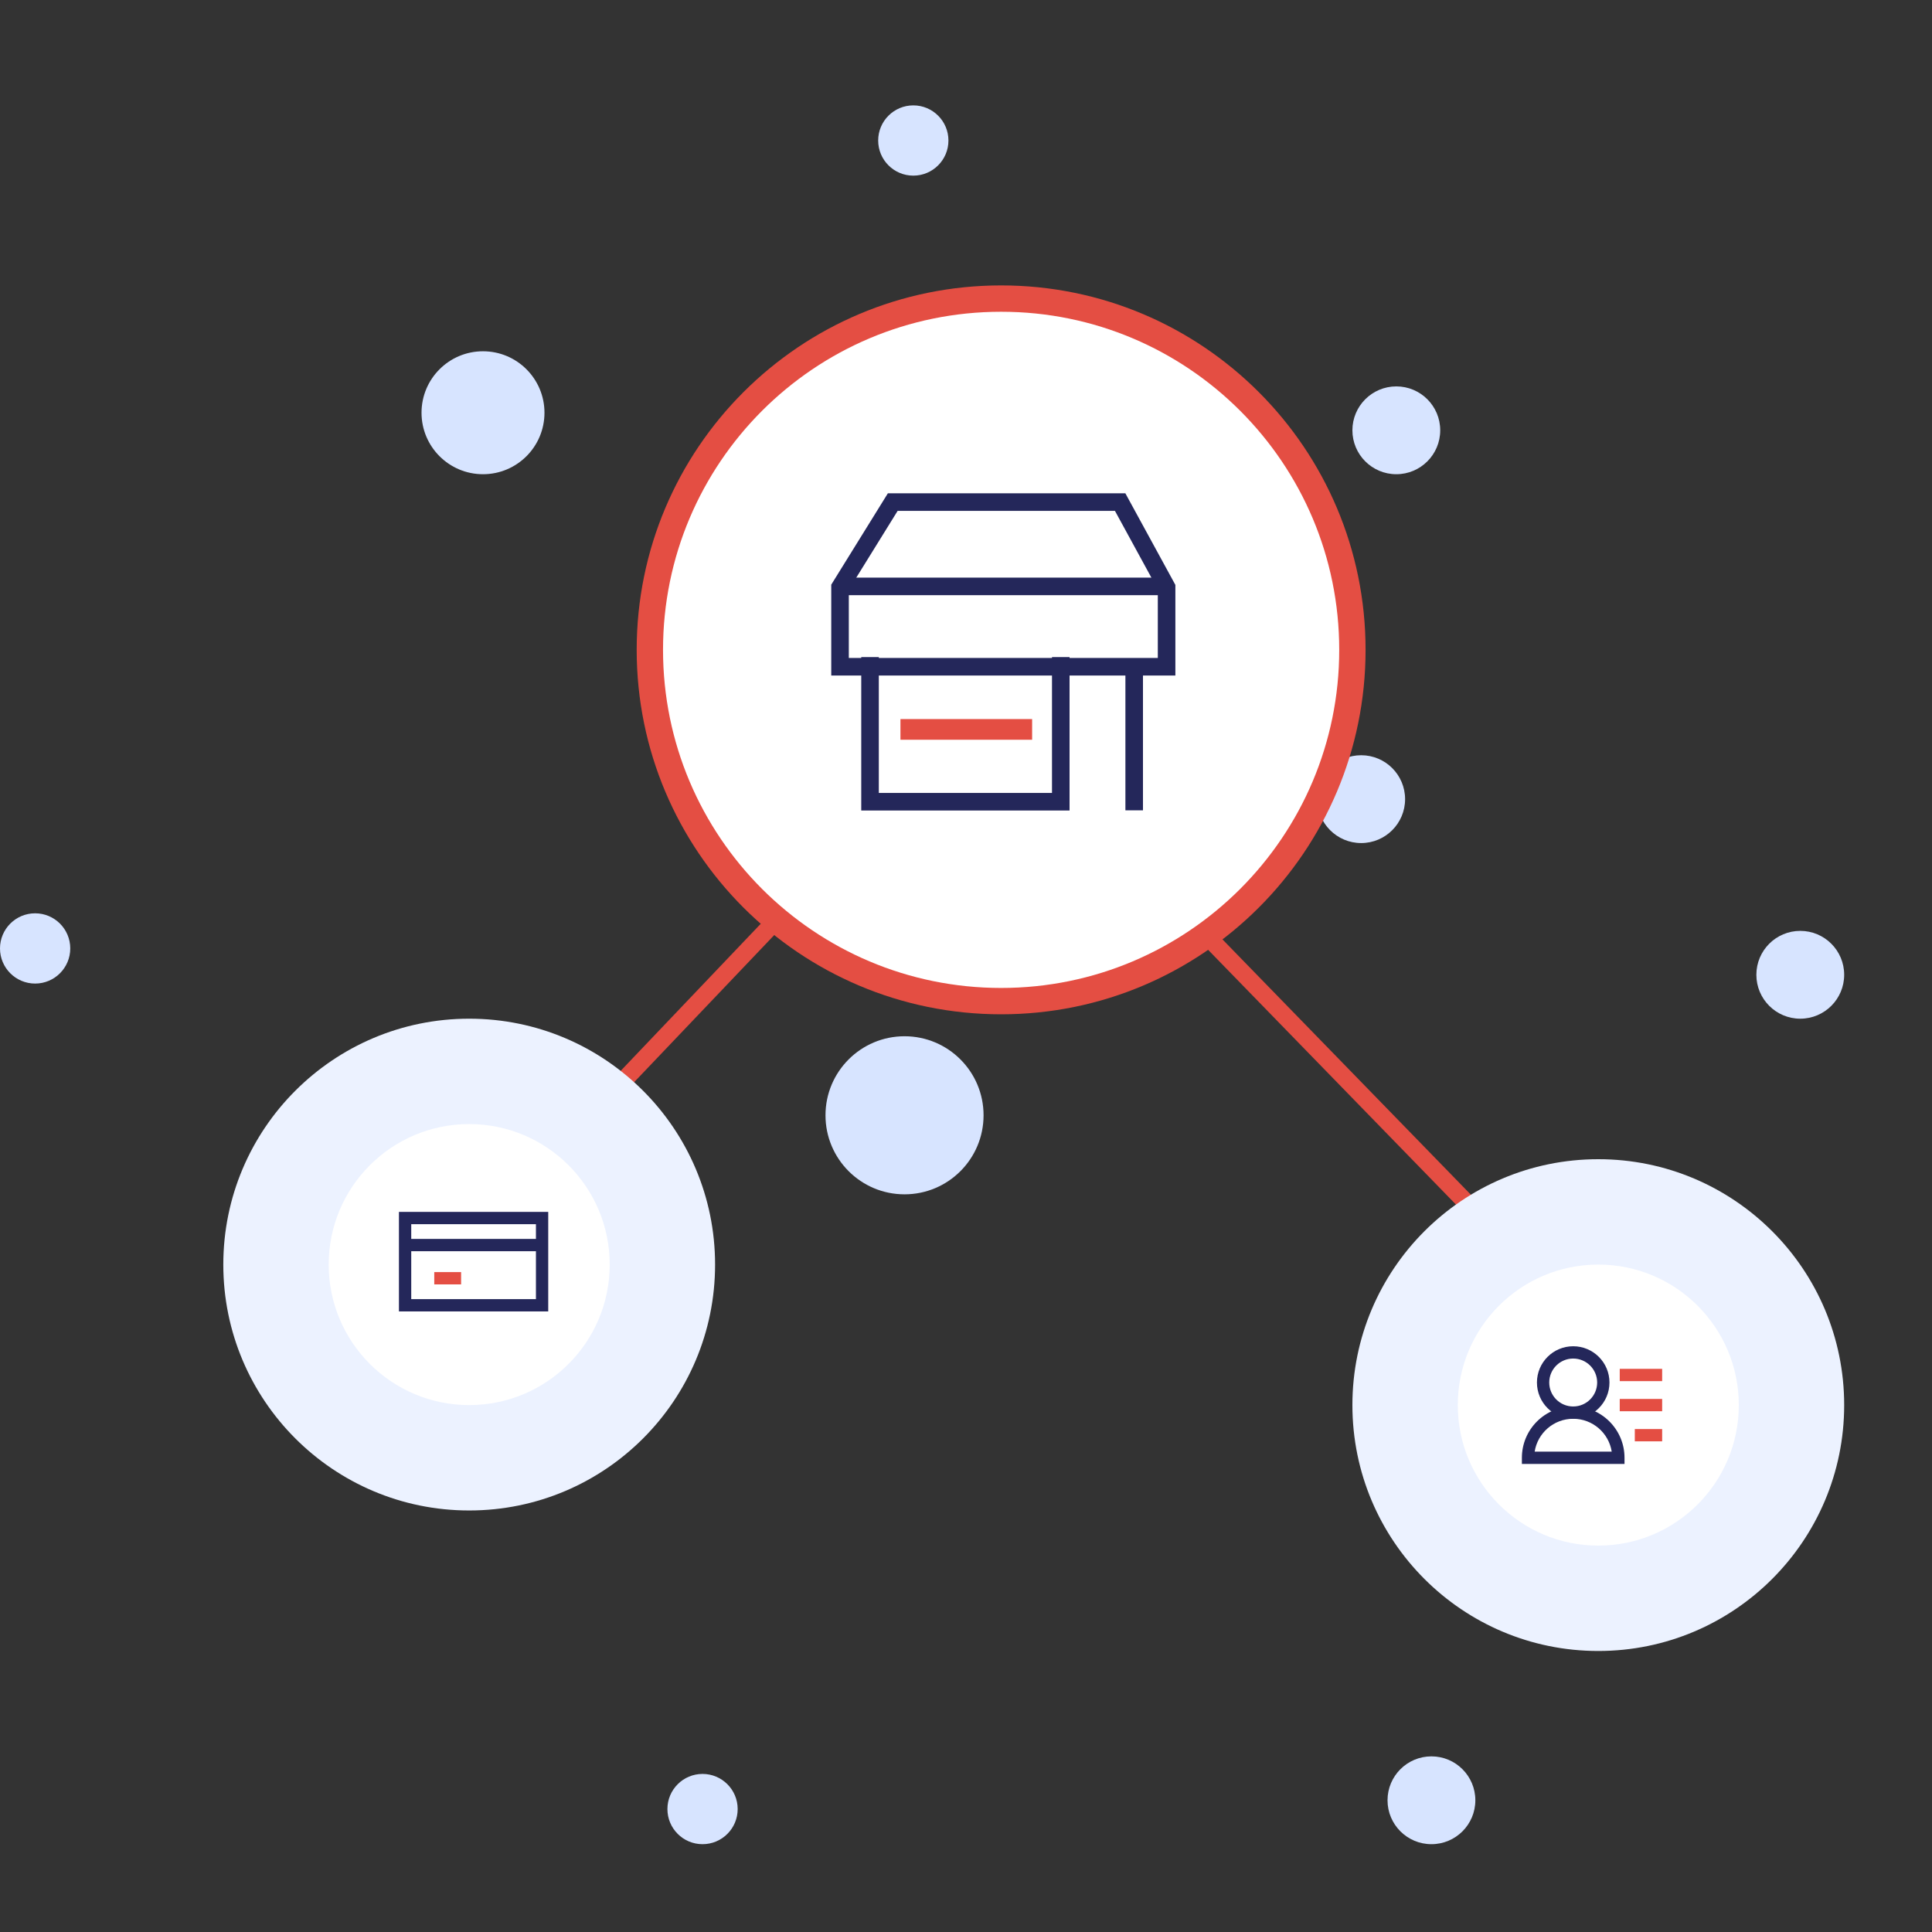 <?xml version="1.0" encoding="UTF-8"?>
<svg width="110px" height="110px" viewBox="0 0 110 110" version="1.1" xmlns="http://www.w3.org/2000/svg" xmlns:xlink="http://www.w3.org/1999/xlink">
    <rect x="0" y="0" width="110" height="110" fill="#333333" stroke="none"/>
    <!-- Generator: Sketch 52.2 (67145) - http://www.bohemiancoding.com/sketch -->
    <title>Group 37</title>
    <desc>Created with Sketch.</desc>
    <g id="新" stroke="none" stroke-width="1" fill="none" fill-rule="evenodd">
        <g id="Artboard" transform="translate(-1376, -1946)">
            <g id="Group-44" transform="translate(1376, 1946)">
                <g id="Group-37" transform="translate(0, 6)">
                    <polygon id="Line-4" fill="#E44E43" fill-rule="nonzero" points="36.017 55.707 35.293 55.017 45.983 43.793 46.707 44.483"></polygon>
                    <polygon id="Line-4" fill="#E44E43" fill-rule="nonzero" transform="translate(75, 53.75) scale(-1, 1) translate(-75, -53.75) " points="66.01 63.707 65.293 63.01 83.99 43.793 84.707 44.49"></polygon>
                    <circle id="Oval" fill="#D7E4FF" cx="51.5" cy="57.5" r="4.5"></circle>
                    <circle id="Oval" fill="#D7E4FF" cx="79.5" cy="18.5" r="2.5"></circle>
                    <circle id="Oval" fill="#D7E4FF" cx="102.5" cy="49.5" r="2.5"></circle>
                    <circle id="Oval" fill="#D7E4FF" cx="81.5" cy="96.5" r="2.5"></circle>
                    <circle id="Oval" fill="#D7E4FF" cx="27.5" cy="17.5" r="3.5"></circle>
                    <circle id="Oval" fill="#D7E4FF" cx="77.5" cy="39.5" r="2.5"></circle>
                    <circle id="Oval" fill="#D7E4FF" cx="52" cy="2" r="2"></circle>
                    <circle id="Oval" fill="#D7E4FF" cx="2" cy="48" r="2"></circle>
                    <circle id="Oval" fill="#D7E4FF" cx="40" cy="97" r="2"></circle>
                    <circle id="Oval" fill="#ECF2FF" cx="91" cy="74" r="14"></circle>
                    <path d="M57,51.75 C45.54,51.75 36.25,42.46 36.25,31 C36.25,19.54 45.54,10.25 57,10.25 C68.46,10.25 77.75,19.54 77.75,31 C77.75,42.46 68.46,51.75 57,51.75 Z" id="Oval" fill="#E44E43" fill-rule="nonzero"></path>
                    <path d="M57,50.25 C67.631,50.25 76.25,41.631 76.25,31 C76.25,20.369 67.631,11.75 57,11.75 C46.369,11.75 37.75,20.369 37.75,31 C37.75,41.631 46.369,50.25 57,50.25 Z" id="Path" fill="#FFFFFF" fill-rule="nonzero"></path>
                    <circle id="Oval" fill="#ECF2FF" cx="26.714" cy="66" r="14"></circle>
                    <g id="Group-36" transform="translate(47, 22)">
                        <polygon id="Rectangle" fill="#E44E43" points="4.268 12.941 11.765 12.941 11.765 14.118 4.268 14.118"></polygon>
                        <path d="M3.551,0.088 L17.074,0.088 L19.921,5.303 L19.921,10.461 L0.328,10.461 L0.328,5.288 L3.551,0.088 Z M4.107,1.088 L1.328,5.573 L1.328,9.461 L18.921,9.461 L18.921,5.558 L16.481,1.088 L4.107,1.088 Z" id="Path-20" fill="#24275A" fill-rule="nonzero"></path>
                        <polygon id="Path-21" fill="#24275A" fill-rule="nonzero" points="0.941 5.887 0.941 4.887 19.449 4.887 19.449 5.887"></polygon>
                        <polygon id="Path-22" fill="#24275A" fill-rule="nonzero" points="12.896 9.412 13.896 9.412 13.896 18.147 2.036 18.147 2.036 9.412 3.036 9.412 3.036 17.147 12.896 17.147"></polygon>
                        <polygon id="Path-23" fill="#24275A" fill-rule="nonzero" points="17.076 9.961 18.076 9.961 18.076 18.137 17.076 18.137"></polygon>
                    </g>
                    <circle id="Oval" fill="#FFFFFF" cx="26.714" cy="66" r="8"></circle>
                    <circle id="Oval" fill="#FFFFFF" cx="91" cy="74" r="8"></circle>
                    <g id="Group-35" transform="translate(87, 71)" fill-rule="nonzero">
                        <polygon id="Line-9" fill="#E44E43" points="5.221 1.636 5.221 0.936 7.636 0.936 7.636 1.636"></polygon>
                        <polygon id="Line-9" fill="#E44E43" points="5.221 3.35 5.221 2.65 7.636 2.65 7.636 3.35"></polygon>
                        <polygon id="Line-9" fill="#E44E43" points="6.079 5.064 6.079 4.364 7.636 4.364 7.636 5.064"></polygon>
                        <path d="M2.571,3.779 C1.431,3.779 0.507,2.854 0.507,1.714 C0.507,0.574 1.431,-0.35 2.571,-0.35 C3.712,-0.35 4.636,0.574 4.636,1.714 C4.636,2.854 3.712,3.779 2.571,3.779 Z M2.571,3.079 C3.325,3.079 3.936,2.468 3.936,1.714 C3.936,0.961 3.325,0.35 2.571,0.35 C1.818,0.35 1.207,0.961 1.207,1.714 C1.207,2.468 1.818,3.079 2.571,3.079 Z" id="Oval" fill="#24275A"></path>
                        <path d="M4.765,5.65 C4.598,4.589 3.679,3.779 2.571,3.779 C1.464,3.779 0.545,4.589 0.377,5.65 L4.765,5.65 Z M-0.35,6 C-0.35,4.387 0.958,3.079 2.571,3.079 C4.185,3.079 5.493,4.387 5.493,6 L5.493,6.35 L-0.35,6.35 L-0.35,6 Z" id="Combined-Shape" fill="#24275A"></path>
                    </g>
                    <g id="Group-34" transform="translate(22.714, 63)" fill-rule="nonzero">
                        <path d="M0.7,0.7 L0.7,4.967 L7.8,4.967 L7.8,0.7 L0.7,0.7 Z M0,0 L8.5,0 L8.5,5.667 L0,5.667 L0,0 Z" id="Rectangle" fill="#24275A"></path>
                        <polygon id="Line-6" fill="#24275A" points="0.075 2.239 0.075 1.539 8.318 1.539 8.318 2.239"></polygon>
                        <polygon id="Line-6" fill="#E44E43" points="2.011 4.128 2.011 3.428 3.539 3.428 3.539 4.128"></polygon>
                    </g>
                </g>
            </g>
        </g>
    </g>
</svg>